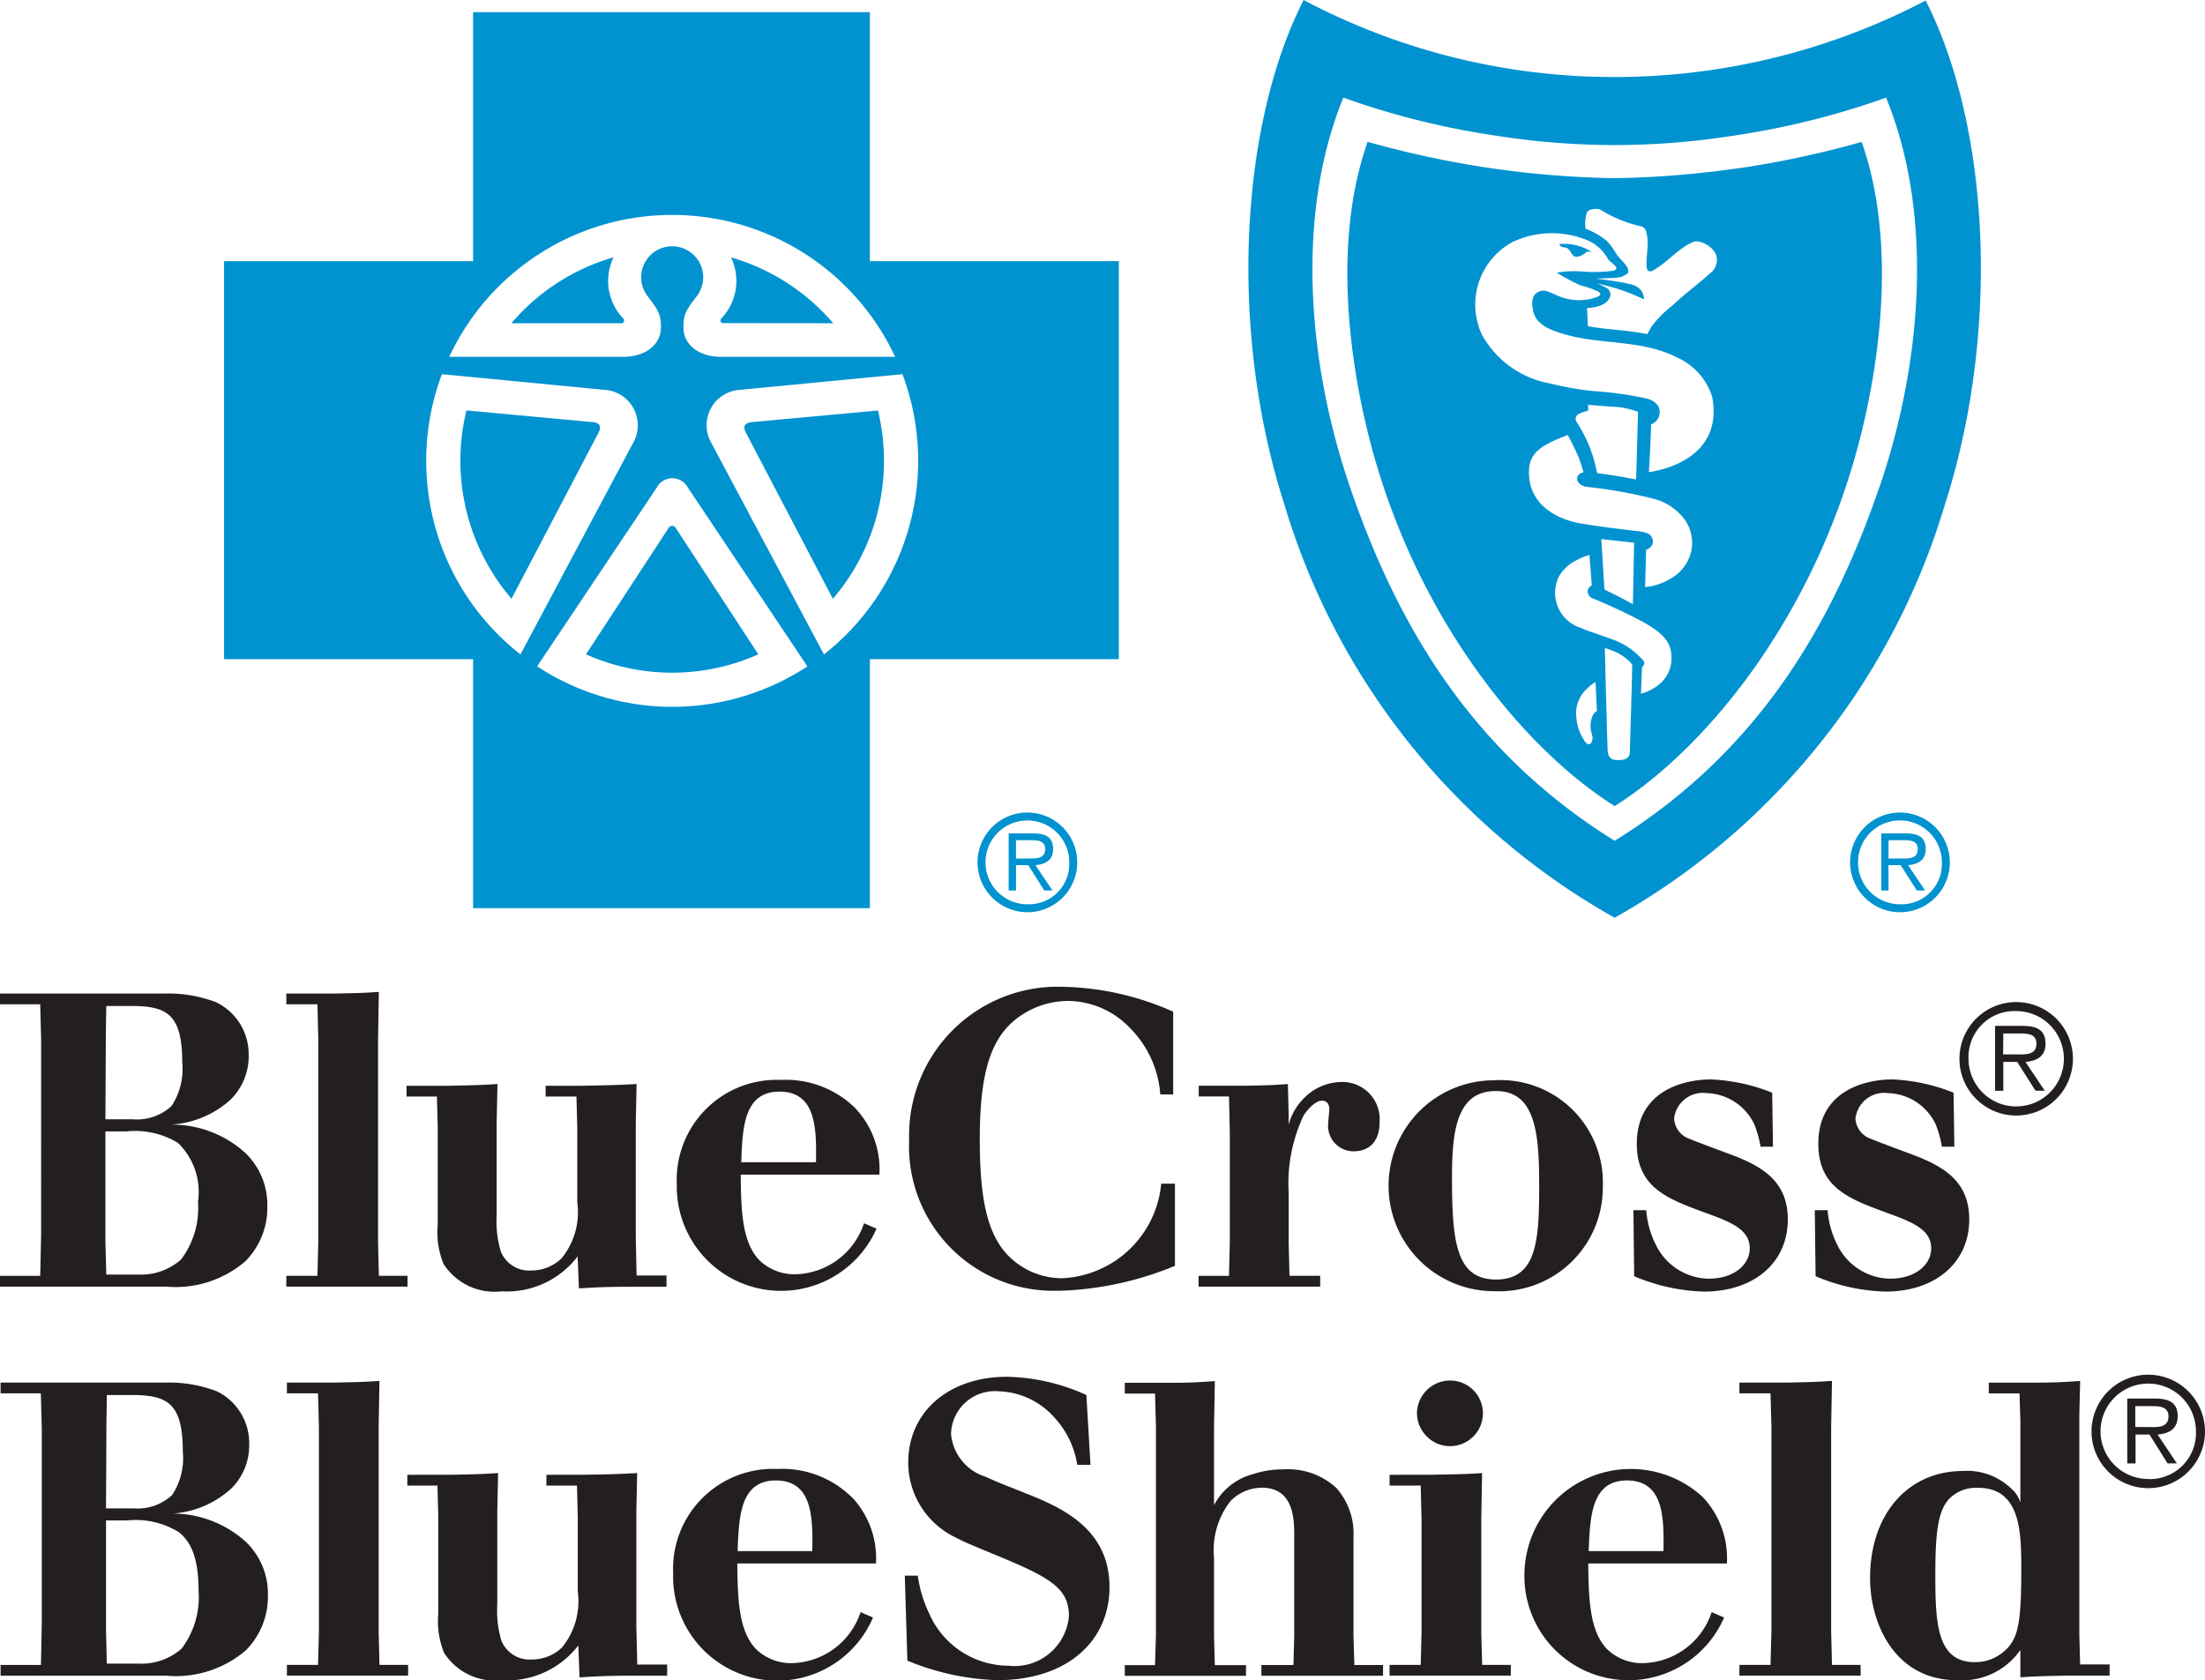 <svg xmlns="http://www.w3.org/2000/svg" xmlns:xlink="http://www.w3.org/1999/xlink" width="95.131" height="72.501" viewBox="0 0 95.131 72.501">
  <defs>
    <clipPath id="clip-path">
      <rect id="Rectangle_180" data-name="Rectangle 180" width="95.131" height="72.501" fill="none"/>
    </clipPath>
  </defs>
  <g id="Group_229" data-name="Group 229" transform="translate(0 0)">
    <g id="Group_228" data-name="Group 228" transform="translate(0 0)" clip-path="url(#clip-path)">
      <path id="Path_2160" data-name="Path 2160" d="M38.158,33.865a2.151,2.151,0,1,1,2.156,2.16,2.158,2.158,0,0,1-2.156-2.16m3.96,0a1.808,1.808,0,1,0-1.8,1.816,1.743,1.743,0,0,0,1.8-1.816m-2.3,1.22h-.316V32.623h1.061c.639,0,.857.242.857.683,0,.475-.33.65-.761.687l.733,1.092h-.354l-.693-1.092h-.526Zm.434-1.38c.344,0,.824.057.824-.4,0-.346-.285-.389-.584-.389h-.675v.794Z" transform="translate(4.015 3.337)" fill="#0093d0"/>
      <path id="Path_2161" data-name="Path 2161" d="M72.221,33.865a2.151,2.151,0,1,1,2.156,2.16,2.158,2.158,0,0,1-2.156-2.16m3.959,0a1.809,1.809,0,1,0-1.8,1.816,1.742,1.742,0,0,0,1.8-1.816m-2.3,1.22h-.315V32.623h1.058c.642,0,.861.242.861.683,0,.475-.333.65-.76.687l.729,1.092H75.1l-.7-1.092h-.525Zm.435-1.38c.344,0,.824.057.824-.4,0-.346-.288-.389-.585-.389h-.675v.794Z" transform="translate(7.599 3.337)" fill="#0093d0"/>
      <path id="Path_2162" data-name="Path 2162" d="M62.065,9.855a.945.945,0,0,1-.38.216c-.3.05-.256-.212-.465-.358-.125-.088-.244.027-.357-.183a2.18,2.18,0,0,1,1.42.35.5.5,0,0,0-.218-.024" transform="translate(6.404 1.002)" fill="#0093d0"/>
      <path id="Path_2163" data-name="Path 2163" d="M24.362,10.048a9.107,9.107,0,0,0-4.4,2.842l4.772,0c.085-.021.134-.123.039-.22a2.348,2.348,0,0,1-.407-2.617" transform="translate(2.1 1.057)" fill="#0093d0"/>
      <path id="Path_2164" data-name="Path 2164" d="M23.625,16.523l-5.392-.5a9.148,9.148,0,0,0,1.944,8.126l3.777-7.209c.088-.224.059-.388-.328-.42" transform="translate(1.891 1.686)" fill="#0093d0"/>
      <path id="Path_2165" data-name="Path 2165" d="M26.594,20.53a.18.18,0,0,0-.15.083l-3.57,5.461a9.13,9.13,0,0,0,7.436,0l-3.568-5.461a.175.175,0,0,0-.148-.083" transform="translate(2.407 2.16)" fill="#0093d0"/>
      <path id="Path_2166" data-name="Path 2166" d="M32.988,12.89a9.132,9.132,0,0,0-4.408-2.842,2.348,2.348,0,0,1-.4,2.617c-.1.1-.049.2.036.22Z" transform="translate(2.959 1.057)" fill="#0093d0"/>
      <path id="Path_2167" data-name="Path 2167" d="M36.609,11.218V.475H19.491V11.218H8.748V28.393H19.491V39.137H36.609V28.393H47.352V11.218Zm-8.53-1.994A10.61,10.61,0,0,1,37.7,15.347H30.146c-1.076-.025-1.553-.655-1.575-1.169-.027-.608.07-.8.571-1.449a1.338,1.338,0,1,0-2.123,0c.5.648.6.841.57,1.449-.024.514-.5,1.144-1.576,1.169H18.462a10.611,10.611,0,0,1,9.618-6.123M17.468,19.836a10.57,10.57,0,0,1,.679-3.741h0v0l7.121.686a1.532,1.532,0,0,1,1.137,2.26L21.528,28.2l.006-.014a10.586,10.586,0,0,1-4.065-8.349m16.447,8.872,0-.007a10.607,10.607,0,0,1-11.661,0l0,.007V28.7l0,0,5.169-7.725a.756.756,0,0,1,1.323,0L33.911,28.7l0,0Zm.712-.523.007.014-4.876-9.158a1.529,1.529,0,0,1,1.136-2.26l7.12-.686v0l0,0h0a10.624,10.624,0,0,1-3.386,12.09" transform="translate(0.92 0.05)" fill="#0093d0"/>
      <path id="Path_2168" data-name="Path 2168" d="M29.43,16.523c-.389.032-.42.2-.329.42l3.774,7.209a9.158,9.158,0,0,0,1.945-8.126Z" transform="translate(3.058 1.686)" fill="#0093d0"/>
      <path id="Path_2169" data-name="Path 2169" d="M63.034,31.469l0,0,0,0Z" transform="translate(6.631 3.311)" fill="#0093d0"/>
      <path id="Path_2170" data-name="Path 2170" d="M69.424,6.682a41.914,41.914,0,0,1-5.291.424h-.014a41.846,41.846,0,0,1-5.287-.424A42.426,42.426,0,0,1,53.47,5.538c-1.3,3.67-1.017,8.294-.024,12.408C55.317,25.7,60,31.6,64.128,34.2c4.128-2.6,8.81-8.495,10.68-16.249.995-4.115,1.272-8.738-.023-12.408a42.369,42.369,0,0,1-5.36,1.144M63.1,30.577c-.057.4.109.568.066.758-.066.309-.261.214-.377-.013a1.984,1.984,0,0,1-.311-.927,1.432,1.432,0,0,1,.472-1.274,1.656,1.656,0,0,1,.354-.274l.057,1.249s-.207.083-.262.482m1.689,1.259c-.006.208-.085.37-.479.378-.33.007-.473-.107-.485-.455-.052-1.521-.119-4.382-.119-4.382a4.273,4.273,0,0,1,.629.253,2.348,2.348,0,0,1,.484.38c.043.062.073.074.067.166-.021,1.112-.091,3.172-.1,3.66m1.243-2.872a2.16,2.16,0,0,1-.766.387l.045-1.136a.272.272,0,0,0,.091-.252,3.141,3.141,0,0,0-1.3-.932c-.441-.172-1.027-.343-1.445-.525a1.588,1.588,0,0,1-.933-2.208,1.753,1.753,0,0,1,.75-.7,3.112,3.112,0,0,1,.571-.24l.1,1.326a.286.286,0,0,0-.165.162.324.324,0,0,0,.193.386,23.174,23.174,0,0,1,2.246,1.055c.875.511,1.159.885,1.164,1.5a1.427,1.427,0,0,1-.559,1.178m-2.469-6.288c.641.076.873.093,1.417.159l-.054,2.65-.615-.33-.611-.3Zm3.868.576a1.818,1.818,0,0,1-.915,1.153,2.516,2.516,0,0,1-1.064.342l.046-1.606a.4.4,0,0,0,.2-.133.322.322,0,0,0,.082-.309.391.391,0,0,0-.23-.275,1.91,1.91,0,0,0-.505-.1c-.791-.094-1.521-.183-2.293-.308-1.4-.233-2.391-1.037-2.305-2.376.057-.9,1-1.169,1.664-1.456a9.931,9.931,0,0,1,.492,1.008c.127.368.195.6.195.6s-.3.052-.275.3c.023.216.265.311.414.332a20.118,20.118,0,0,1,2.972.537,2.416,2.416,0,0,1,1.17.771,1.711,1.711,0,0,1,.35,1.526M62.98,16.883s.329.035,1.13.088a3.425,3.425,0,0,1,1.025.217l-.08,2.918c-.652-.125-1.078-.193-1.685-.274a6.026,6.026,0,0,0-.88-2.2.229.229,0,0,1,.013-.291c.057-.1.487-.206.487-.206Zm2.625,2.9s.084-1.388.092-2.053a.571.571,0,0,0,.309-.8.864.864,0,0,0-.516-.319,15.225,15.225,0,0,0-2.248-.316,12.425,12.425,0,0,1-1.87-.326,4.2,4.2,0,0,1-2.97-2.109,3.067,3.067,0,0,1,1.323-4,3.993,3.993,0,0,1,3.318-.036,1.917,1.917,0,0,1,.8.774c.1.143.259.2.348.354.053.087-.064.133-.116.147a6.165,6.165,0,0,1-1.273.04,4.48,4.48,0,0,0-1.172.044,8.336,8.336,0,0,0,1.03.55,4.328,4.328,0,0,1,.55.174c.077.04.3.1.3.206-.022.1-.21.143-.344.183a2.271,2.271,0,0,1-1.1.013c-.609-.143-.894-.5-1.272-.276-.254.148-.258.493-.175.836.133.543.7.768,1.179.922,1.666.538,3.443.235,5.067,1.072a2.769,2.769,0,0,1,1.469,1.676c.554,2.9-2.725,3.248-2.725,3.248m2.9-8.969c-.094.3-.167.3-.367.483-.412.376-.963.767-1.5,1.283a4.762,4.762,0,0,0-.92.918c-.057.09-.185.334-.185.334-.916-.186-1.85-.2-2.564-.345l-.036-.781s.918-.01,1.01-.563a.361.361,0,0,0-.122-.274,2.252,2.252,0,0,0-.463-.219,8.168,8.168,0,0,1,2.017.677c.049-.076-.071-.343-.125-.4a.792.792,0,0,0-.46-.252c-.431-.112-1.478-.24-1.478-.24s.379-.011.882-.036a.908.908,0,0,0,.5-.2c.054-.113-.015-.281-.172-.448-.1-.111-.2-.214-.292-.328a3.28,3.28,0,0,0-.433-.6,3.006,3.006,0,0,0-.929-.537,1.627,1.627,0,0,1,.056-.7c.083-.17.461-.186.579-.128a5.7,5.7,0,0,0,1.818.736c.148.109.149.139.195.357.1.469-.084,1.16.009,1.483a.158.158,0,0,0,.235.06c.65-.355,1.092-.962,1.754-1.24.308-.132,1.193.313.995.958" transform="translate(5.534 0.582)" fill="#0093d0"/>
      <path id="Path_2171" data-name="Path 2171" d="M77.952.023a28.954,28.954,0,0,1-13.42,3.3A28.615,28.615,0,0,1,51.114,0c-2.784,5.48-3.22,14.376-.816,21.811A30.423,30.423,0,0,0,64.532,39.6,30.414,30.414,0,0,0,78.769,21.811c2.4-7.436,1.967-16.308-.817-21.788M75.972,20.963C73.888,27.08,70.636,32.5,64.533,36.278l.008.006h-.015l.008-.006c-6.1-3.782-9.353-9.2-11.437-15.315-1.85-5.434-2.3-11.788-.269-16.75a34.329,34.329,0,0,0,6.5,1.628,33.084,33.084,0,0,0,5.2.418h.015a33.123,33.123,0,0,0,5.2-.418,34.276,34.276,0,0,0,6.5-1.628c2.035,4.961,1.584,11.315-.265,16.75" transform="translate(5.128 0)" fill="#0093d0"/>
      <path id="Path_2172" data-name="Path 2172" d="M10.585,50.341a3.275,3.275,0,0,0,.949-2.364,3.1,3.1,0,0,0-.949-2.309A4.71,4.71,0,0,0,7.2,44.449a4.178,4.178,0,0,0,2.758-1.092,2.631,2.631,0,0,0,.771-1.9,2.492,2.492,0,0,0-1.4-2.291,5.824,5.824,0,0,0-2.238-.377H0v.465H1.735l.039,1.49V49.2L1.735,50.97H0v.465H7.165a4.621,4.621,0,0,0,3.42-1.094M4.566,40.564l.019-1.237H5.855c1.378.036,2.008.412,2.008,2.436a2.881,2.881,0,0,1-.465,1.88,2.2,2.2,0,0,1-1.668.573H4.548Zm.019,10.351L4.548,49.5V44.737h.915a3.556,3.556,0,0,1,2.22.5,2.954,2.954,0,0,1,.859,2.545,3.669,3.669,0,0,1-.735,2.488,2.625,2.625,0,0,1-1.862.645Z" transform="translate(0 4.081)" fill="#231f20"/>
      <path id="Path_2173" data-name="Path 2173" d="M16.406,50.976H15.17l-.035-1.433V40.712l.035-1.986c-.787.053-1.04.053-1.88.07H11.177v.465H12.52l.035,1.451v8.831l-.035,1.433H11.177v.465h5.229Z" transform="translate(1.176 4.074)" fill="#231f20"/>
      <path id="Path_2174" data-name="Path 2174" d="M17.214,44.168V48.4a3.6,3.6,0,0,0,.252,1.683,2.614,2.614,0,0,0,2.508,1.184,3.85,3.85,0,0,0,3.277-1.505l.055,1.378c.858-.054,1.27-.071,2.415-.071h1.365v-.485H25.794l-.034-1.63V43.991l.034-1.669c-1.04.054-1.342.054-2.382.074H21.87v.465H23.2l.036,1.375v3.192a3.141,3.141,0,0,1-.682,2.417,1.867,1.867,0,0,1-1.306.522,1.315,1.315,0,0,1-1.306-.807A4.482,4.482,0,0,1,19.757,48V43.991l.036-1.669c-.879.054-1.165.054-2.1.074H15.87v.465h1.31Z" transform="translate(1.67 4.453)" fill="#231f20"/>
      <path id="Path_2175" data-name="Path 2175" d="M34.121,43.38a4.274,4.274,0,0,0-3.206-1.219,4.312,4.312,0,0,0-4.495,4.5,4.5,4.5,0,0,0,8.616,1.918l-.539-.233a3.2,3.2,0,0,1-2.919,2.2,2.184,2.184,0,0,1-1.6-.608c-.752-.788-.786-2.166-.8-3.69H35.16a3.835,3.835,0,0,0-1.039-2.865m-1.7,2.328H29.2c.052-1.523.125-3.045,1.648-3.045,1.613,0,1.594,1.648,1.576,3.045" transform="translate(2.78 4.436)" fill="#231f20"/>
      <path id="Path_2176" data-name="Path 2176" d="M41.924,51.643a14.1,14.1,0,0,0,5.032-1.078V47.019h-.592A4.5,4.5,0,0,1,42.1,51.1a3.261,3.261,0,0,1-2.328-.967c-.932-.952-1.236-2.509-1.236-5.035,0-2.614.393-4.046,1.29-4.941a3.649,3.649,0,0,1,2.524-1.021A3.726,3.726,0,0,1,45,40.286a4.528,4.528,0,0,1,1.323,2.882h.557V39.6a12.159,12.159,0,0,0-4.675-1.072,6.413,6.413,0,0,0-6.716,6.59,6.233,6.233,0,0,0,6.431,6.521" transform="translate(3.735 4.054)" fill="#231f20"/>
      <path id="Path_2177" data-name="Path 2177" d="M52.034,50.606H50.709l-.034-1.45V47.023a6.842,6.842,0,0,1,.642-3.33c.234-.361.557-.645.79-.645.054,0,.321,0,.321.377,0,.088-.051.536-.051.626a1.1,1.1,0,0,0,1.109,1.183c.4,0,1.111-.179,1.111-1.272a1.606,1.606,0,0,0-1.63-1.72,2.3,2.3,0,0,0-1.649.716,2.469,2.469,0,0,0-.642,1.128v-.392l-.036-1.363c-.752.056-1.023.056-1.846.073h-2v.465h1.306l.035,1.575v4.713l-.035,1.45H46.788v.465h5.246Z" transform="translate(4.923 4.444)" fill="#231f20"/>
      <path id="Path_2178" data-name="Path 2178" d="M58.77,51.276a4.47,4.47,0,0,0,4.675-4.5,4.419,4.419,0,0,0-4.71-4.6,4.55,4.55,0,0,0,.035,9.1m.055-8.635C60.6,42.624,60.7,44.613,60.7,46.78c0,2.364-.124,3.992-1.861,3.992-1.719,0-1.9-1.61-1.9-4.423,0-2.007.213-3.708,1.88-3.708" transform="translate(5.705 4.437)" fill="#231f20"/>
      <path id="Path_2179" data-name="Path 2179" d="M67.021,50.741a2.587,2.587,0,0,1-2.293-1.469,3.907,3.907,0,0,1-.412-1.487h-.555l.034,2.848a8.256,8.256,0,0,0,3.01.663c2.151,0,3.618-1.236,3.618-3.117,0-1.648-1.127-2.258-2.219-2.707-.325-.123-1.74-.644-2.025-.769a.976.976,0,0,1-.661-.879,1.248,1.248,0,0,1,1.4-1.092,2.357,2.357,0,0,1,2.059,1.344,4.729,4.729,0,0,1,.27.969h.536l-.034-2.33a7.939,7.939,0,0,0-2.636-.573c-1.233,0-3.205.517-3.205,2.775,0,1.9,1.344,2.383,2.939,2.972,1.146.412,1.934.735,1.934,1.542,0,.717-.7,1.307-1.755,1.307" transform="translate(6.709 4.434)" fill="#231f20"/>
      <path id="Path_2180" data-name="Path 2180" d="M74.1,50.741a2.584,2.584,0,0,1-2.291-1.469,3.929,3.929,0,0,1-.413-1.487h-.554l.034,2.848a8.261,8.261,0,0,0,3.01.663c2.149,0,3.62-1.236,3.62-3.117,0-1.648-1.128-2.258-2.224-2.707-.323-.123-1.737-.644-2.023-.769a.976.976,0,0,1-.662-.879,1.248,1.248,0,0,1,1.4-1.092,2.356,2.356,0,0,1,2.06,1.344,4.8,4.8,0,0,1,.27.969h.536l-.034-2.33a7.938,7.938,0,0,0-2.635-.573c-1.235,0-3.2.517-3.2,2.775,0,1.9,1.341,2.383,2.935,2.972,1.146.412,1.935.735,1.935,1.542,0,.717-.7,1.307-1.757,1.307" transform="translate(7.454 4.434)" fill="#231f20"/>
      <path id="Path_2181" data-name="Path 2181" d="M7.222,59.638A4.171,4.171,0,0,0,9.98,58.546a2.623,2.623,0,0,0,.769-1.9,2.488,2.488,0,0,0-1.395-2.293,5.824,5.824,0,0,0-2.239-.376H.023v.465H1.759L1.8,55.931v8.455l-.036,1.775H.023v.465H7.186a4.637,4.637,0,0,0,3.423-1.1,3.279,3.279,0,0,0,.947-2.363,3.1,3.1,0,0,0-.947-2.31,4.727,4.727,0,0,0-3.386-1.22M4.589,55.753l.019-1.238H5.878c1.379.038,2.007.412,2.007,2.437a2.878,2.878,0,0,1-.466,1.882,2.184,2.184,0,0,1-1.664.571H4.572ZM7.83,65.461a2.638,2.638,0,0,1-1.861.643H4.607l-.035-1.412V59.926h.913a3.555,3.555,0,0,1,2.22.5c.556.432.86,1.165.86,2.545a3.679,3.679,0,0,1-.735,2.49" transform="translate(0.002 5.679)" fill="#231f20"/>
      <path id="Path_2182" data-name="Path 2182" d="M15.159,64.733V55.9l.034-1.989c-.786.055-1.04.055-1.88.072H11.2v.465h1.343l.038,1.452v8.83l-.038,1.435H11.2v.463H16.43v-.463H15.193Z" transform="translate(1.178 5.673)" fill="#231f20"/>
      <path id="Path_2183" data-name="Path 2183" d="M25.781,64.139V59.178l.036-1.668c-1.039.056-1.343.056-2.383.074H21.9v.466H23.22l.034,1.376v3.187a3.159,3.159,0,0,1-.68,2.422,1.872,1.872,0,0,1-1.307.519,1.311,1.311,0,0,1-1.306-.808,4.487,4.487,0,0,1-.18-1.556V59.178l.036-1.668c-.879.056-1.165.056-2.1.074H15.9v.466H17.2l.035,1.307v4.225a3.634,3.634,0,0,0,.251,1.684A2.612,2.612,0,0,0,20,66.448a3.856,3.856,0,0,0,3.276-1.5l.055,1.378c.86-.052,1.271-.073,2.418-.073h1.362v-.481h-1.29Z" transform="translate(1.673 6.051)" fill="#231f20"/>
      <path id="Path_2184" data-name="Path 2184" d="M33.982,58.568a4.276,4.276,0,0,0-3.205-1.218,4.312,4.312,0,0,0-4.5,4.5A4.494,4.494,0,0,0,34.9,63.76l-.537-.233a3.2,3.2,0,0,1-2.92,2.2,2.17,2.17,0,0,1-1.594-.608c-.752-.787-.786-2.168-.806-3.691h5.984a3.843,3.843,0,0,0-1.04-2.864m-1.7,2.33H29.059c.052-1.523.123-3.048,1.647-3.048,1.611,0,1.594,1.65,1.575,3.048" transform="translate(2.765 6.034)" fill="#231f20"/>
      <path id="Path_2185" data-name="Path 2185" d="M40.642,58.823c-.609-.253-1.217-.47-1.828-.755a2.139,2.139,0,0,1-1.5-1.847,1.894,1.894,0,0,1,2.076-1.842,3.334,3.334,0,0,1,2.35,1.093,3.907,3.907,0,0,1,1.021,2.077h.57l-.177-3.011a8.653,8.653,0,0,0-3.422-.787c-2.491,0-4.264,1.487-4.264,3.709a3.585,3.585,0,0,0,2.007,3.206c.4.214.806.375,1.236.556,2.7,1.109,3.689,1.538,3.689,2.847a2.353,2.353,0,0,1-2.614,2.149,3.75,3.75,0,0,1-3.423-2.273,5.436,5.436,0,0,1-.482-1.614H35.32L35.431,66a11,11,0,0,0,3.885.842c3.027,0,4.835-1.7,4.835-4.013,0-2.455-1.95-3.384-3.509-4.01" transform="translate(3.716 5.655)" fill="#231f20"/>
      <path id="Path_2186" data-name="Path 2186" d="M53.774,64.91V60.649a2.951,2.951,0,0,0-.752-2.131,3.067,3.067,0,0,0-2.259-.789,4.042,4.042,0,0,0-1.305.2,2.651,2.651,0,0,0-1.7,1.342v-3.4l.034-1.951c-.806.055-1.019.072-1.934.072H43.907v.465h1.305l.039,1.414v9.03l-.039,1.273H43.907v.462h5.229v-.462H47.792l-.034-1.258V61.542a3.426,3.426,0,0,1,.715-2.452,1.918,1.918,0,0,1,1.344-.571c1.4,0,1.4,1.395,1.4,2.094v4.3l-.033,1.258H49.8v.462h5.249v-.462H53.811Z" transform="translate(4.62 5.673)" fill="#231f20"/>
      <path id="Path_2187" data-name="Path 2187" d="M55.313,55.313a1.415,1.415,0,0,0,.43,1,1.37,1.37,0,0,0,1,.414,1.415,1.415,0,0,0,0-2.83,1.434,1.434,0,0,0-1.432,1.415" transform="translate(5.82 5.671)" fill="#231f20"/>
      <path id="Path_2188" data-name="Path 2188" d="M58.2,64.389V59.483l.035-1.971c-.879.054-1.235.054-2.277.072H54.243v.466h1.344l.036,1.432v4.906l-.036,1.4H54.243v.462h5.231v-.462H58.238Z" transform="translate(5.707 6.051)" fill="#231f20"/>
      <path id="Path_2189" data-name="Path 2189" d="M67.208,58.568a4.588,4.588,0,0,0-7.7,3.278,4.494,4.494,0,0,0,8.615,1.914l-.537-.233a3.2,3.2,0,0,1-2.918,2.2,2.171,2.171,0,0,1-1.6-.608c-.752-.787-.79-2.168-.806-3.691h5.981a3.846,3.846,0,0,0-1.039-2.864m-1.7,2.33H62.281c.055-1.523.127-3.048,1.65-3.048,1.61,0,1.594,1.65,1.576,3.048" transform="translate(6.261 6.034)" fill="#231f20"/>
      <path id="Path_2190" data-name="Path 2190" d="M71.858,64.733V55.9l.036-1.989c-.79.055-1.04.055-1.88.072H67.9v.465h1.342l.039,1.452v8.83l-.039,1.435H67.9v.463h5.23v-.463H71.894Z" transform="translate(7.144 5.673)" fill="#231f20"/>
      <path id="Path_2191" data-name="Path 2191" d="M82.029,64.9V55.364l.034-1.45c-.807.055-1.128.072-2.17.072H78.122v.465h1.326l.036,1.166v3.547a1.229,1.229,0,0,0-.379-.592,2.733,2.733,0,0,0-2.111-.773c-2.31,0-3.994,1.81-3.994,4.622,0,1.972,1.075,4.405,3.762,4.405a3.063,3.063,0,0,0,2.722-1.306V66.7c.841-.054,1.163-.054,2.166-.073h1.685v-.483H82.063Zm-3.134.573a1.887,1.887,0,0,1-1.379.574c-1.648,0-1.7-1.722-1.7-3.779,0-1.687.088-2.742.608-3.279a1.622,1.622,0,0,1,1.2-.465c1.9-.02,1.9,1.951,1.9,3.561,0,2.26-.143,2.885-.624,3.389" transform="translate(7.681 5.673)" fill="#231f20"/>
      <path id="Path_2192" data-name="Path 2192" d="M78.236,41.607h.6l.788,1.243h.4l-.833-1.243c.487-.038.865-.241.865-.781,0-.5-.246-.774-.975-.774H77.879v2.8h.357Zm0-1.229H79c.34,0,.665.053.665.441,0,.531-.546.463-.938.463h-.5Z" transform="translate(8.194 4.214)" fill="#231f20"/>
      <path id="Path_2193" data-name="Path 2193" d="M78.941,44.018a2.448,2.448,0,1,0-2.452-2.455,2.449,2.449,0,0,0,2.452,2.455m0-4.507a2.057,2.057,0,1,1-2.06,2.052,1.982,1.982,0,0,1,2.06-2.052" transform="translate(8.048 4.116)" fill="#231f20"/>
      <path id="Path_2194" data-name="Path 2194" d="M85.217,55.371c0-.5-.249-.771-.977-.771h-1.2v2.8h.358V56.153h.6L84.78,57.4h.4l-.831-1.246c.487-.038.865-.24.865-.781m-1.327.455h-.5v-.9h.768c.339,0,.664.052.664.444,0,.527-.547.459-.936.459" transform="translate(8.737 5.745)" fill="#231f20"/>
      <path id="Path_2195" data-name="Path 2195" d="M84.1,53.669a2.448,2.448,0,1,0,2.44,2.44,2.453,2.453,0,0,0-2.44-2.44m0,4.5a2.058,2.058,0,1,1,2.049-2.065A1.99,1.99,0,0,1,84.1,58.174" transform="translate(8.591 5.647)" fill="#231f20"/>
    </g>
  </g>
</svg>
